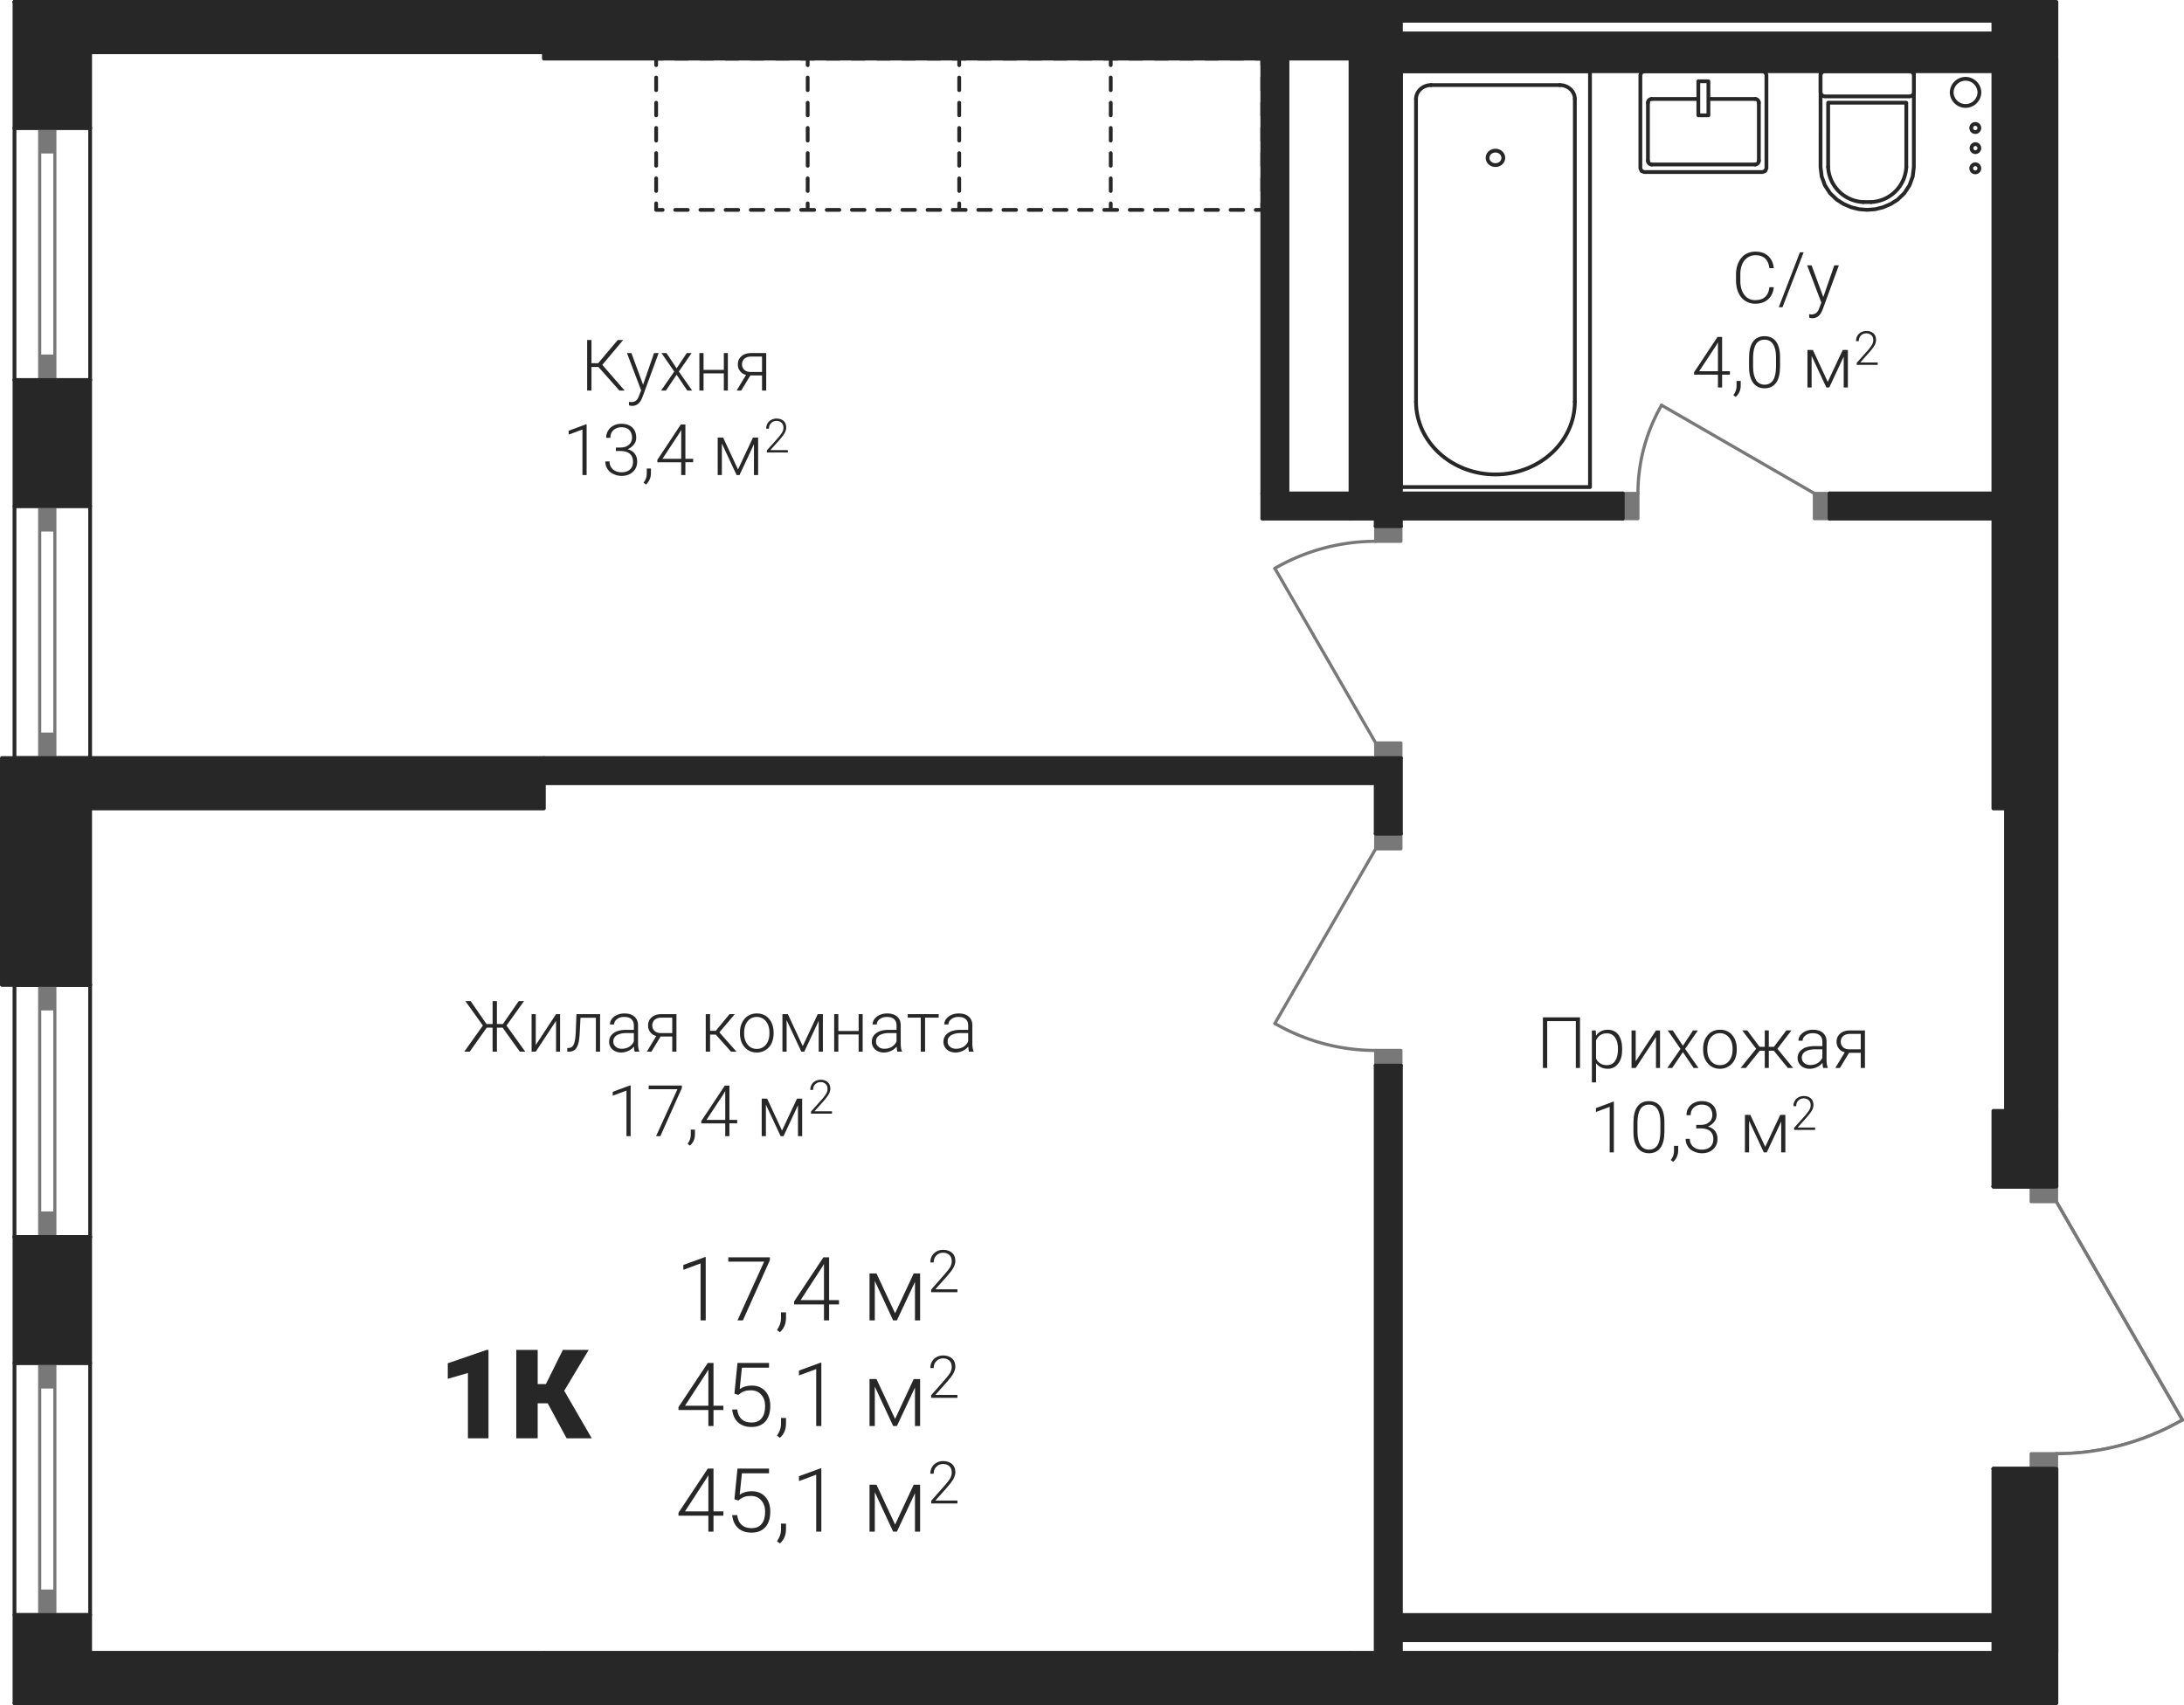 <?xml version='1.0' encoding='utf-8'?>
<ns0:svg xmlns:ns0="http://www.w3.org/2000/svg" xmlns:ns1="http://www.w3.org/1999/xlink" viewBox="0 0 245.585 191.765"><ns0:defs><ns0:clipPath id="a"><ns0:path d="M1575 1204h20v10h-20zm0 0" /></ns0:clipPath><ns0:clipPath id="b"><ns0:path d="M1388.621 1159.922h259.371v134.93l14.172 24.55-4.476 2.086-4.774 1.281-4.922.43v28.063h-259.37z" clip-rule="evenodd" /></ns0:clipPath><ns0:clipPath id="c"><ns0:path d="M1591 1169h4v3h-4zm0 0" /></ns0:clipPath><ns0:clipPath id="d"><ns0:path d="M1388.621 1159.922h259.371v134.93l14.172 24.55-4.476 2.086-4.774 1.281-4.922.43v28.063h-259.37z" clip-rule="evenodd" /></ns0:clipPath><ns0:clipPath id="e"><ns0:path d="M1575 1169h3v3h-3zm0 0" /></ns0:clipPath><ns0:clipPath id="f"><ns0:path d="M1388.621 1159.922h259.371v134.93l14.172 24.55-4.476 2.086-4.774 1.281-4.922.43v28.063h-259.37z" clip-rule="evenodd" /></ns0:clipPath><ns0:clipPath id="g"><ns0:path d="M1583 1176h4v3h-4zm0 0" /></ns0:clipPath><ns0:clipPath id="h"><ns0:path d="M1388.621 1159.922h259.371v134.93l14.172 24.55-4.476 2.086-4.774 1.281-4.922.43v28.063h-259.37z" clip-rule="evenodd" /></ns0:clipPath><ns0:clipPath id="i"><ns0:path d="M1601 1170h2v2h-2zm0 0" /></ns0:clipPath><ns0:clipPath id="j"><ns0:path d="M1388.621 1159.922h259.371v134.93l14.172 24.55-4.476 2.086-4.774 1.281-4.922.43v28.063h-259.37z" clip-rule="evenodd" /></ns0:clipPath><ns0:clipPath id="k"><ns0:path d="M1601 1177h2v2h-2zm0 0" /></ns0:clipPath><ns0:clipPath id="l"><ns0:path d="M1388.621 1159.922h259.371v134.93l14.172 24.55-4.476 2.086-4.774 1.281-4.922.43v28.063h-259.37z" clip-rule="evenodd" /></ns0:clipPath><ns0:clipPath id="m"><ns0:path d="M1613 1177h2v2h-2zm0 0" /></ns0:clipPath><ns0:clipPath id="n"><ns0:path d="M1388.621 1159.922h259.371v134.93l14.172 24.55-4.476 2.086-4.774 1.281-4.922.43v28.063h-259.37z" clip-rule="evenodd" /></ns0:clipPath><ns0:clipPath id="o"><ns0:path d="M1613 1170h2v2h-2zm0 0" /></ns0:clipPath><ns0:clipPath id="p"><ns0:path d="M1388.621 1159.922h259.371v134.93l14.172 24.55-4.476 2.086-4.774 1.281-4.922.43v28.063h-259.37z" clip-rule="evenodd" /></ns0:clipPath><ns0:clipPath id="q"><ns0:path d="M1622 1178h5v5h-5zm0 0" /></ns0:clipPath><ns0:clipPath id="r"><ns0:path d="M1388.621 1159.922h259.371v134.93l14.172 24.55-4.476 2.086-4.774 1.281-4.922.43v28.063h-259.37z" clip-rule="evenodd" /></ns0:clipPath><ns0:clipPath id="s"><ns0:path d="M1626 1178h6v5h-6zm0 0" /></ns0:clipPath><ns0:clipPath id="t"><ns0:path d="M1388.621 1159.922h259.371v134.93l14.172 24.55-4.476 2.086-4.774 1.281-4.922.43v28.063h-259.37z" clip-rule="evenodd" /></ns0:clipPath><ns0:clipPath id="u"><ns0:path d="M1559 1220h13v4h-13zm0 0" /></ns0:clipPath><ns0:clipPath id="v"><ns0:path d="M1388.621 1159.922h259.371v134.93l14.172 24.55-4.476 2.086-4.774 1.281-4.922.43v28.063h-259.37z" clip-rule="evenodd" /></ns0:clipPath><ns0:clipPath id="w"><ns0:path d="M1559 1274h13v5h-13zm0 0" /></ns0:clipPath><ns0:clipPath id="x"><ns0:path d="M1388.621 1159.922h259.371v134.93l14.172 24.55-4.476 2.086-4.774 1.281-4.922.43v28.063h-259.37z" clip-rule="evenodd" /></ns0:clipPath><ns0:clipPath id="y"><ns0:path d="M1600 1205h4v11h-4zm0 0" /></ns0:clipPath><ns0:clipPath id="z"><ns0:path d="M1388.621 1159.922h259.371v134.93l14.172 24.55-4.476 2.086-4.774 1.281-4.922.43v28.063h-259.37z" clip-rule="evenodd" /></ns0:clipPath><ns0:clipPath id="A"><ns0:path d="M1636 1168h4v4h-4zm0 0" /></ns0:clipPath><ns0:clipPath id="B"><ns0:path d="M1388.621 1159.922h259.371v134.93l14.172 24.55-4.476 2.086-4.774 1.281-4.922.43v28.063h-259.37z" clip-rule="evenodd" /></ns0:clipPath><ns0:clipPath id="C"><ns0:path d="M1638 1173h2v2h-2zm0 0" /></ns0:clipPath><ns0:clipPath id="D"><ns0:path d="M1388.621 1159.922h259.371v134.93l14.172 24.55-4.476 2.086-4.774 1.281-4.922.43v28.063h-259.37z" clip-rule="evenodd" /></ns0:clipPath><ns0:clipPath id="E"><ns0:path d="M1638 1175h2v3h-2zm0 0" /></ns0:clipPath><ns0:clipPath id="F"><ns0:path d="M1388.621 1159.922h259.371v134.93l14.172 24.55-4.476 2.086-4.774 1.281-4.922.43v28.063h-259.37z" clip-rule="evenodd" /></ns0:clipPath><ns0:clipPath id="G"><ns0:path d="M1638 1177h2v3h-2zm0 0" /></ns0:clipPath><ns0:clipPath id="H"><ns0:path d="M1388.621 1159.922h259.371v134.93l14.172 24.55-4.476 2.086-4.774 1.281-4.922.43v28.063h-259.37z" clip-rule="evenodd" /></ns0:clipPath><ns0:clipPath id="I"><ns0:path d="M1493 1301h4v8h-4zm0 0" /></ns0:clipPath><ns0:clipPath id="J"><ns0:path d="M1388.621 1159.922h259.371v134.93l14.172 24.55-4.476 2.086-4.774 1.281-4.922.43v28.063h-259.37z" clip-rule="evenodd" /></ns0:clipPath><ns0:clipPath id="L"><ns0:path d="M1498 1301h6v8h-6zm0 0" /></ns0:clipPath><ns0:clipPath id="M"><ns0:path d="M1388.621 1159.922h259.371v134.93l14.172 24.55-4.476 2.086-4.774 1.281-4.922.43v28.063h-259.37z" clip-rule="evenodd" /></ns0:clipPath><ns0:clipPath id="O"><ns0:path d="M1504 1307h2v3h-2zm0 0" /></ns0:clipPath><ns0:clipPath id="P"><ns0:path d="M1388.621 1159.922h259.371v134.93l14.172 24.55-4.476 2.086-4.774 1.281-4.922.43v28.063h-259.37z" clip-rule="evenodd" /></ns0:clipPath><ns0:clipPath id="R"><ns0:path d="M1506 1301h6v8h-6zm0 0" /></ns0:clipPath><ns0:clipPath id="S"><ns0:path d="M1388.621 1159.922h259.371v134.93l14.172 24.55-4.476 2.086-4.774 1.281-4.922.43v28.063h-259.37z" clip-rule="evenodd" /></ns0:clipPath><ns0:clipPath id="U"><ns0:path d="M1511 1308h1v1h-1zm0 0" /></ns0:clipPath><ns0:clipPath id="V"><ns0:path d="M1388.621 1159.922h259.371v134.93l14.172 24.55-4.476 2.086-4.774 1.281-4.922.43v28.063h-259.37z" clip-rule="evenodd" /></ns0:clipPath><ns0:clipPath id="X"><ns0:path d="M1514 1302h7v7h-7zm0 0" /></ns0:clipPath><ns0:clipPath id="Y"><ns0:path d="M1388.621 1159.922h259.371v134.93l14.172 24.55-4.476 2.086-4.774 1.281-4.922.43v28.063h-259.37z" clip-rule="evenodd" /></ns0:clipPath><ns0:clipPath id="aa"><ns0:path d="M1521 1300h4v6h-4zm0 0" /></ns0:clipPath><ns0:clipPath id="ab"><ns0:path d="M1388.621 1159.922h259.371v134.93l14.172 24.55-4.476 2.086-4.774 1.281-4.922.43v28.063h-259.37z" clip-rule="evenodd" /></ns0:clipPath><ns0:clipPath id="ad"><ns0:path d="M1493 1312h6v9h-6zm0 0" /></ns0:clipPath><ns0:clipPath id="ae"><ns0:path d="M1388.621 1159.922h259.371v134.93l14.172 24.55-4.476 2.086-4.774 1.281-4.922.43v28.063h-259.37z" clip-rule="evenodd" /></ns0:clipPath><ns0:clipPath id="af"><ns0:path d="M1499 1312h5v9h-5zm0 0" /></ns0:clipPath><ns0:clipPath id="ag"><ns0:path d="M1388.621 1159.922h259.371v134.93l14.172 24.55-4.476 2.086-4.774 1.281-4.922.43v28.063h-259.37z" clip-rule="evenodd" /></ns0:clipPath><ns0:clipPath id="ai"><ns0:path d="M1504 1319h2v3h-2zm0 0" /></ns0:clipPath><ns0:clipPath id="aj"><ns0:path d="M1388.621 1159.922h259.371v134.93l14.172 24.55-4.476 2.086-4.774 1.281-4.922.43v28.063h-259.37z" clip-rule="evenodd" /></ns0:clipPath><ns0:clipPath id="ak"><ns0:path d="M1506 1312h4v9h-4zm0 0" /></ns0:clipPath><ns0:clipPath id="al"><ns0:path d="M1388.621 1159.922h259.371v134.93l14.172 24.55-4.476 2.086-4.774 1.281-4.922.43v28.063h-259.37z" clip-rule="evenodd" /></ns0:clipPath><ns0:clipPath id="am"><ns0:path d="M1511 1320h1v1h-1zm0 0" /></ns0:clipPath><ns0:clipPath id="an"><ns0:path d="M1388.621 1159.922h259.371v134.93l14.172 24.55-4.476 2.086-4.774 1.281-4.922.43v28.063h-259.37z" clip-rule="evenodd" /></ns0:clipPath><ns0:clipPath id="ao"><ns0:path d="M1514 1314h7v7h-7zm0 0" /></ns0:clipPath><ns0:clipPath id="ap"><ns0:path d="M1388.621 1159.922h259.371v134.93l14.172 24.55-4.476 2.086-4.774 1.281-4.922.43v28.063h-259.37z" clip-rule="evenodd" /></ns0:clipPath><ns0:clipPath id="aq"><ns0:path d="M1521 1312h4v5h-4zm0 0" /></ns0:clipPath><ns0:clipPath id="ar"><ns0:path d="M1388.621 1159.922h259.371v134.93l14.172 24.55-4.476 2.086-4.774 1.281-4.922.43v28.063h-259.37z" clip-rule="evenodd" /></ns0:clipPath><ns0:clipPath id="as"><ns0:path d="M1493 1324h6v8h-6zm0 0" /></ns0:clipPath><ns0:clipPath id="at"><ns0:path d="M1388.621 1159.922h259.371v134.93l14.172 24.55-4.476 2.086-4.774 1.281-4.922.43v28.063h-259.37z" clip-rule="evenodd" /></ns0:clipPath><ns0:clipPath id="au"><ns0:path d="M1499 1324h5v9h-5zm0 0" /></ns0:clipPath><ns0:clipPath id="av"><ns0:path d="M1388.621 1159.922h259.371v134.93l14.172 24.55-4.476 2.086-4.774 1.281-4.922.43v28.063h-259.37z" clip-rule="evenodd" /></ns0:clipPath><ns0:clipPath id="aw"><ns0:path d="M1504 1331h2v3h-2zm0 0" /></ns0:clipPath><ns0:clipPath id="ax"><ns0:path d="M1388.621 1159.922h259.371v134.93l14.172 24.55-4.476 2.086-4.774 1.281-4.922.43v28.063h-259.37z" clip-rule="evenodd" /></ns0:clipPath><ns0:clipPath id="ay"><ns0:path d="M1506 1324h4v8h-4zm0 0" /></ns0:clipPath><ns0:clipPath id="az"><ns0:path d="M1388.621 1159.922h259.371v134.93l14.172 24.55-4.476 2.086-4.774 1.281-4.922.43v28.063h-259.37z" clip-rule="evenodd" /></ns0:clipPath><ns0:clipPath id="aA"><ns0:path d="M1511 1331h1v1h-1zm0 0" /></ns0:clipPath><ns0:clipPath id="aB"><ns0:path d="M1388.621 1159.922h259.371v134.93l14.172 24.55-4.476 2.086-4.774 1.281-4.922.43v28.063h-259.37z" clip-rule="evenodd" /></ns0:clipPath><ns0:clipPath id="aC"><ns0:path d="M1514 1326h7v6h-7zm0 0" /></ns0:clipPath><ns0:clipPath id="aD"><ns0:path d="M1388.621 1159.922h259.371v134.93l14.172 24.55-4.476 2.086-4.774 1.281-4.922.43v28.063h-259.37z" clip-rule="evenodd" /></ns0:clipPath><ns0:clipPath id="aE"><ns0:path d="M1521 1324h4v5h-4zm0 0" /></ns0:clipPath><ns0:clipPath id="aF"><ns0:path d="M1388.621 1159.922h259.371v134.93l14.172 24.55-4.476 2.086-4.774 1.281-4.922.43v28.063h-259.37z" clip-rule="evenodd" /></ns0:clipPath><ns0:clipPath id="aG"><ns0:path d="M1467 1311h5v11h-5zm0 0" /></ns0:clipPath><ns0:clipPath id="aH"><ns0:path d="M1388.621 1159.922h259.371v134.93l14.172 24.55-4.476 2.086-4.774 1.281-4.922.43v28.063h-259.37z" clip-rule="evenodd" /></ns0:clipPath><ns0:clipPath id="aJ"><ns0:path d="M1474 1311h10v11h-10zm0 0" /></ns0:clipPath><ns0:clipPath id="aK"><ns0:path d="M1388.621 1159.922h259.371v134.93l14.172 24.55-4.476 2.086-4.774 1.281-4.922.43v28.063h-259.37z" clip-rule="evenodd" /></ns0:clipPath><ns0:clipPath id="aM"><ns0:path d="M1482 1197h21v9h-21zm0 0" /></ns0:clipPath><ns0:clipPath id="aN"><ns0:path d="M1388.621 1159.922h259.371v134.93l14.172 24.55-4.476 2.086-4.774 1.281-4.922.43v28.063h-259.37z" clip-rule="evenodd" /></ns0:clipPath><ns0:clipPath id="aT"><ns0:path d="M1480 1207h15v8h-15zm0 0" /></ns0:clipPath><ns0:clipPath id="aU"><ns0:path d="M1388.621 1159.922h259.371v134.93l14.172 24.55-4.476 2.086-4.774 1.281-4.922.43v28.063h-259.37z" clip-rule="evenodd" /></ns0:clipPath><ns0:clipPath id="aZ"><ns0:path d="M1494 1213h1v1h-1zm0 0" /></ns0:clipPath><ns0:clipPath id="ba"><ns0:path d="M1388.621 1159.922h259.371v134.93l14.172 24.55-4.476 2.086-4.774 1.281-4.922.43v28.063h-259.37z" clip-rule="evenodd" /></ns0:clipPath><ns0:clipPath id="bc"><ns0:path d="M1497 1208h6v6h-6zm0 0" /></ns0:clipPath><ns0:clipPath id="bd"><ns0:path d="M1388.621 1159.922h259.371v134.93l14.172 24.55-4.476 2.086-4.774 1.281-4.922.43v28.063h-259.37z" clip-rule="evenodd" /></ns0:clipPath><ns0:clipPath id="bf"><ns0:path d="M1502 1206h4v5h-4zm0 0" /></ns0:clipPath><ns0:clipPath id="bg"><ns0:path d="M1388.621 1159.922h259.371v134.93l14.172 24.55-4.476 2.086-4.774 1.281-4.922.43v28.063h-259.37z" clip-rule="evenodd" /></ns0:clipPath><ns0:clipPath id="bi"><ns0:path d="M1611 1188h13v8h-13zm0 0" /></ns0:clipPath><ns0:clipPath id="bj"><ns0:path d="M1388.621 1159.922h259.371v134.93l14.172 24.55-4.476 2.086-4.774 1.281-4.922.43v28.063h-259.37z" clip-rule="evenodd" /></ns0:clipPath><ns0:clipPath id="bm"><ns0:path d="M1607 1197h10v8h-10zm0 0" /></ns0:clipPath><ns0:clipPath id="bn"><ns0:path d="M1388.621 1159.922h259.371v134.93l14.172 24.55-4.476 2.086-4.774 1.281-4.922.43v28.063h-259.37z" clip-rule="evenodd" /></ns0:clipPath><ns0:clipPath id="bp"><ns0:path d="M1617 1203h1v1h-1zm0 0" /></ns0:clipPath><ns0:clipPath id="bq"><ns0:path d="M1388.621 1159.922h259.371v134.93l14.172 24.55-4.476 2.086-4.774 1.281-4.922.43v28.063h-259.37z" clip-rule="evenodd" /></ns0:clipPath><ns0:clipPath id="br"><ns0:path d="M1620 1199h5v5h-5zm0 0" /></ns0:clipPath><ns0:clipPath id="bs"><ns0:path d="M1388.621 1159.922h259.371v134.93l14.172 24.55-4.476 2.086-4.774 1.281-4.922.43v28.063h-259.37z" clip-rule="evenodd" /></ns0:clipPath><ns0:clipPath id="bt"><ns0:path d="M1625 1196h3v5h-3zm0 0" /></ns0:clipPath><ns0:clipPath id="bu"><ns0:path d="M1388.621 1159.922h259.371v134.93l14.172 24.55-4.476 2.086-4.774 1.281-4.922.43v28.063h-259.37z" clip-rule="evenodd" /></ns0:clipPath><ns0:clipPath id="bv"><ns0:path d="M1468 1272h26v7h-26zm0 0" /></ns0:clipPath><ns0:clipPath id="bw"><ns0:path d="M1388.621 1159.922h259.371v134.93l14.172 24.55-4.476 2.086-4.774 1.281-4.922.43v28.063h-259.37z" clip-rule="evenodd" /></ns0:clipPath><ns0:clipPath id="bB"><ns0:path d="M1496 1273h31v6h-31zm0 0" /></ns0:clipPath><ns0:clipPath id="bC"><ns0:path d="M1388.621 1159.922h259.371v134.93l14.172 24.55-4.476 2.086-4.774 1.281-4.922.43v28.063h-259.37z" clip-rule="evenodd" /></ns0:clipPath><ns0:clipPath id="bG"><ns0:path d="M1485 1281h15v8h-15zm0 0" /></ns0:clipPath><ns0:clipPath id="bH"><ns0:path d="M1388.621 1159.922h259.371v134.93l14.172 24.55-4.476 2.086-4.774 1.281-4.922.43v28.063h-259.37z" clip-rule="evenodd" /></ns0:clipPath><ns0:clipPath id="bJ"><ns0:path d="M1499 1287h1v1h-1zm0 0" /></ns0:clipPath><ns0:clipPath id="bK"><ns0:path d="M1388.621 1159.922h259.371v134.93l14.172 24.55-4.476 2.086-4.774 1.281-4.922.43v28.063h-259.37z" clip-rule="evenodd" /></ns0:clipPath><ns0:clipPath id="bL"><ns0:path d="M1502 1283h5v5h-5zm0 0" /></ns0:clipPath><ns0:clipPath id="bM"><ns0:path d="M1388.621 1159.922h259.371v134.93l14.172 24.55-4.476 2.086-4.774 1.281-4.922.43v28.063h-259.37z" clip-rule="evenodd" /></ns0:clipPath><ns0:clipPath id="bN"><ns0:path d="M1507 1281h4v4h-4zm0 0" /></ns0:clipPath><ns0:clipPath id="bO"><ns0:path d="M1388.621 1159.922h259.371v134.93l14.172 24.55-4.476 2.086-4.774 1.281-4.922.43v28.063h-259.37z" clip-rule="evenodd" /></ns0:clipPath><ns0:clipPath id="bP"><ns0:path d="M1590 1274h37v8h-37zm0 0" /></ns0:clipPath><ns0:clipPath id="bQ"><ns0:path d="M1388.621 1159.922h259.371v134.93l14.172 24.55-4.476 2.086-4.774 1.281-4.922.43v28.063h-259.37z" clip-rule="evenodd" /></ns0:clipPath><ns0:clipPath id="bU"><ns0:path d="M1596 1283h14v8h-14zm0 0" /></ns0:clipPath><ns0:clipPath id="bV"><ns0:path d="M1388.621 1159.922h259.371v134.93l14.172 24.55-4.476 2.086-4.774 1.281-4.922.43v28.063h-259.37z" clip-rule="evenodd" /></ns0:clipPath><ns0:clipPath id="bW"><ns0:path d="M1610 1289h1v1h-1zm0 0" /></ns0:clipPath><ns0:clipPath id="bX"><ns0:path d="M1388.621 1159.922h259.371v134.93l14.172 24.55-4.476 2.086-4.774 1.281-4.922.43v28.063h-259.37z" clip-rule="evenodd" /></ns0:clipPath><ns0:clipPath id="bY"><ns0:path d="M1612 1285h6v5h-6zm0 0" /></ns0:clipPath><ns0:clipPath id="bZ"><ns0:path d="M1388.621 1159.922h259.371v134.93l14.172 24.55-4.476 2.086-4.774 1.281-4.922.43v28.063h-259.37z" clip-rule="evenodd" /></ns0:clipPath><ns0:clipPath id="ca"><ns0:path d="M1618 1282h3v5h-3zm0 0" /></ns0:clipPath><ns0:clipPath id="cb"><ns0:path d="M1388.621 1159.922h259.371v134.93l14.172 24.55-4.476 2.086-4.774 1.281-4.922.43v28.063h-259.37z" clip-rule="evenodd" /></ns0:clipPath><ns0:clipPath id="cc"><ns0:path d="M1647 1319h16v5h-16zm0 0" /></ns0:clipPath><ns0:clipPath id="cd"><ns0:path d="M1388.621 1159.922h259.371v134.93l14.172 24.55-4.476 2.086-4.774 1.281-4.922.43v28.063h-259.37z" clip-rule="evenodd" /></ns0:clipPath><ns0:path id="K" d="M3.375 0h-.578v-6.406l-1.938.718v-.546l2.438-.891h.078Zm0 0" /><ns0:path id="N" d="M5.047-6.766 2.016 0h-.61l3-6.61H.375v-.484h4.672zm0 0" /><ns0:path id="Q" d="m.625 1.328-.328-.25C.578.688.734.266.75-.156v-.75h.563v.61c0 .671-.22 1.218-.688 1.624m0 0" /><ns0:path id="T" d="M4.25-2.281h1.11v.484H4.25V0h-.578v-1.797H.312v-.328L3.61-7.094h.641Zm-3.203 0h2.625v-4.063l-.266.438zm0 0" /><ns0:path id="Z" d="M3.688-.797 5.78-5.28h.72V0h-.578v-4.328L3.89 0h-.422L1.406-4.437V0H.813v-5.281h.78zm0 0" /><ns0:path id="ah" d="m1.063-3.64.343-3.454h3.547v.532H1.906l-.25 2.406c.39-.266.828-.39 1.344-.39.64 0 1.156.202 1.531.624.375.406.563.969.563 1.656 0 .75-.172 1.329-.547 1.75S3.657.11 2.984.11C2.36.11 1.86-.062 1.47-.406 1.094-.766.875-1.234.812-1.86h.563c.063.484.219.843.5 1.093.266.25.64.375 1.11.375.5 0 .89-.156 1.14-.484.266-.312.39-.781.39-1.375 0-.516-.14-.937-.437-1.266-.281-.328-.672-.5-1.172-.5-.281 0-.531.032-.734.11-.203.062-.422.203-.656.406Zm0 0" /><ns0:path id="ac" d="M3.39 0H.439v-.297l1.609-1.828q.398-.468.562-.75c.094-.219.141-.406.141-.594 0-.297-.078-.531-.25-.703s-.422-.266-.719-.266c-.328 0-.578.11-.765.313-.203.203-.297.453-.297.781H.344c0-.265.047-.5.172-.719q.188-.327.515-.515.329-.188.75-.188c.422 0 .766.125 1.016.344.234.219.36.531.36.922 0 .219-.079.453-.204.719-.14.265-.39.594-.734.984L.906-.328h2.485zm0 0" /><ns0:path id="aI" d="M5.719 0H3.406v-7.344l-2.265.657v-1.75l4.359-1.5h.219zm0 0" /><ns0:path id="aL" d="M4.266-3.937H3.14V0H.734v-9.937h2.407v3.843h.922l1.906-3.843h2.906l-2.75 4.593L9.219 0H6.39Zm0 0" /><ns0:path id="aO" d="M2-2.656h-.781V0H.734v-5.687h.485v2.609h.75l2.203-2.61h.61L2.437-2.89 4.953 0H4.36zm0 0" /><ns0:path id="aP" d="M1.938-.656 3.172-4.22h.515L1.876.72l-.094.219c-.234.515-.593.78-1.062.78a1 1 0 0 1-.36-.062l-.015-.39.25.03c.219 0 .422-.062.547-.171.14-.11.265-.312.359-.594L1.72-.03.125-4.22h.5zm0 0" /><ns0:path id="aQ" d="m1.938-2.5 1.14-1.719h.547L2.188-2.14 3.688 0H3.14L1.938-1.781.734 0H.188l1.484-2.14L.234-4.22h.563zm0 0" /><ns0:path id="aR" d="M3.844 0H3.39v-1.937H1.109V0H.641v-4.219h.468v1.89h2.282v-1.89h.453Zm0 0" /><ns0:path id="aS" d="M3.688-4.219V0h-.47v-1.703H1.907L.875 0H.359l1.063-1.766a1.1 1.1 0 0 1-.672-.421 1.2 1.2 0 0 1-.25-.766c0-.39.14-.688.422-.922.265-.234.64-.344 1.11-.344ZM.967-2.953c0 .25.095.453.25.61.157.155.376.234.657.25h1.344v-1.735H2.03c-.328 0-.594.078-.781.234a.85.85 0 0 0-.281.64m0 0" /><ns0:path id="aV" d="M2.703 0h-.469v-5.125l-1.546.578v-.437l1.937-.72h.078zm0 0" /><ns0:path id="aW" d="M1.563-3.094h.5c.25 0 .5-.047.703-.14.187-.11.343-.235.453-.391.094-.172.156-.36.156-.578 0-.36-.11-.64-.312-.86-.204-.203-.5-.312-.891-.312-.36 0-.656.125-.89.328-.235.219-.344.5-.344.86h-.47c0-.297.063-.579.22-.813.14-.25.359-.437.609-.562a1.85 1.85 0 0 1 .875-.204c.531 0 .937.141 1.234.422s.438.672.438 1.157c0 .28-.078.53-.266.75a1.6 1.6 0 0 1-.703.53c.344.095.625.266.797.5.187.25.281.532.281.876 0 .484-.156.875-.484 1.172-.313.297-.735.453-1.266.453-.344 0-.656-.078-.937-.219a1.45 1.45 0 0 1-.657-.562 1.5 1.5 0 0 1-.234-.844h.469q0 .54.375.89c.265.22.578.329.984.329.39 0 .719-.11.938-.313.234-.203.343-.5.343-.89 0-.391-.125-.673-.375-.891-.234-.188-.593-.297-1.062-.297h-.485Zm0 0" /><ns0:path id="aX" d="M.5 1.063.234.859C.47.547.594.22.594-.125v-.61h.469v.5c0 .532-.188.97-.563 1.297m0 0" /><ns0:path id="aY" d="M3.406-1.828h.875v.39h-.875V0h-.469v-1.437H.25v-.266l2.64-3.984h.516Zm-2.578 0h2.11v-3.25l-.204.36Zm0 0" /><ns0:path id="be" d="m2.938-.625 1.687-3.594h.578V0h-.469v-3.469L3.11 0h-.328L1.125-3.547V0H.656v-4.219h.61zm0 0" /><ns0:path id="bk" d="M4.75-1.766c-.062.594-.281 1.047-.656 1.375-.36.313-.844.485-1.453.485-.422 0-.782-.125-1.11-.328S.953-.75.781-1.125C.594-1.515.516-1.953.5-2.453v-.735q0-.772.281-1.359a2.14 2.14 0 0 1 .75-.906 2.2 2.2 0 0 1 1.157-.313c.609 0 1.093.172 1.437.5.36.329.563.782.625 1.36h-.5c-.11-.969-.64-1.453-1.562-1.453-.516 0-.922.203-1.235.578-.312.39-.469.922-.469 1.61v.687c0 .656.157 1.187.454 1.578.296.39.703.594 1.203.594.515 0 .89-.125 1.14-.375q.399-.352.469-1.079Zm0 0" /><ns0:path id="bl" d="M.531.484H.11l2.375-6.171h.422Zm0 0" /><ns0:path id="bo" d="M3.953-2.375c0 .813-.14 1.422-.437 1.844-.297.406-.72.625-1.297.625-.563 0-1-.219-1.297-.625s-.453-1-.453-1.766v-1.031c0-.797.14-1.406.437-1.813.297-.421.735-.625 1.297-.625.578 0 1 .204 1.297.594.297.406.453.984.453 1.766zM3.5-3.391c0-.656-.11-1.14-.328-1.468-.219-.344-.531-.516-.969-.516-.406 0-.734.172-.953.5-.203.328-.312.797-.328 1.438v1.124c0 .657.125 1.141.328 1.485.234.344.547.516.969.516.406 0 .734-.172.953-.5.219-.344.312-.829.328-1.485zm0 0" /><ns0:path id="bx" d="M4.406-2.703h-.64V0H3.28v-2.703h-.656L.703 0h-.61l2.095-2.937-1.97-2.75h.595l1.78 2.578h.688v-2.578h.485v2.578h.672l1.78-2.578h.595l-1.97 2.75L6.954 0h-.61Zm0 0" /><ns0:path id="by" d="M3.39-4.219h.454V0H3.39v-3.469L1.109 0H.641v-4.219h.468V-.75Zm0 0" /><ns0:path id="bz" d="M3.86-4.219V0h-.47v-3.812H1.657l-.078 1.578c-.031.593-.078 1.03-.172 1.343s-.218.532-.375.672C.86-.079.625 0 .344 0H.172v-.406l.14-.016a.585.585 0 0 0 .579-.39q.188-.375.234-1.36l.078-2.047Zm0 0" /><ns0:path id="bA" d="M3.266 0c-.047-.125-.063-.328-.079-.578a1.7 1.7 0 0 1-.624.484 1.9 1.9 0 0 1-.813.188c-.406 0-.734-.125-.984-.344a1.13 1.13 0 0 1-.375-.86q0-.632.515-.984c.328-.25.813-.36 1.422-.36h.844v-.483c0-.297-.078-.532-.266-.704-.187-.187-.469-.265-.812-.265-.328 0-.61.078-.813.25-.218.156-.328.36-.328.594H.484c0-.344.157-.626.47-.876.312-.234.702-.359 1.155-.359.47 0 .844.11 1.11.344.281.234.422.562.422 1v2c0 .406.046.703.14.906V0ZM1.813-.328c.312 0 .593-.078.828-.219.25-.156.422-.36.53-.61v-.937h-.827c-.469 0-.828.094-1.094.25-.266.172-.39.407-.39.688 0 .234.078.437.265.593.172.157.39.235.688.235m0 0" /><ns0:path id="bD" d="M1.75-1.922h-.64V0H.624v-4.219h.484v1.875h.641l1.547-1.875h.594L2.156-2.172 4.078 0h-.61Zm0 0" /><ns0:path id="bE" d="M.344-2.172c0-.406.078-.765.234-1.094.172-.328.39-.578.672-.765.281-.172.61-.266.984-.266.563 0 1.016.188 1.36.578.344.406.531.922.531 1.578v.094c0 .422-.078.781-.234 1.11a1.76 1.76 0 0 1-.672.75q-.422.28-.985.28C1.688.094 1.22-.108.875-.5.515-.906.344-1.422.344-2.078Zm.469.125c0 .516.125.922.39 1.25.266.328.61.485 1.031.485.422 0 .766-.157 1.032-.485.265-.328.39-.75.39-1.281v-.094a2.3 2.3 0 0 0-.172-.89 1.57 1.57 0 0 0-.515-.626 1.27 1.27 0 0 0-.735-.218c-.421 0-.765.156-1.03.484-.266.328-.391.766-.391 1.297Zm0 0" /><ns0:path id="bF" d="M3.64-3.828H2.11V0h-.485v-3.828H.156v-.39h3.485zm0 0" /><ns0:path id="bI" d="M4.031-5.422 1.61 0h-.484l2.406-5.281H.297v-.407H4.03Zm0 0" /><ns0:path id="bR" d="M4.906 0h-.468v-5.266h-3.22V0H.735v-5.687h4.172Zm0 0" /><ns0:path id="bS" d="M4-2.062C4-1.406 3.86-.875 3.563-.5c-.297.39-.672.594-1.172.594-.578 0-1.016-.219-1.328-.625v2.156h-.47v-5.844h.438l.032.594c.296-.453.75-.672 1.328-.672.5 0 .89.188 1.187.563.281.39.422.922.422 1.609Zm-.469-.079c0-.546-.11-.968-.328-1.28s-.531-.47-.922-.47c-.297 0-.531.063-.75.204-.187.14-.36.328-.468.593v2.031c.109.25.28.438.484.563s.453.188.734.188c.406 0 .703-.157.922-.47q.328-.468.328-1.359m0 0" /><ns0:path id="bT" d="M3.828-1.937h-.562V0h-.453v-1.937H2.25L.688 0H.094l1.75-2.156L.28-4.22h.563l1.39 1.844h.579V-4.22h.453v1.844h.578l1.39-1.844h.579L4.234-2.156 6 0h-.594Zm0 0" /><ns0:path id="bh" d="M2.703 0H.343v-.234l1.298-1.453c.203-.25.359-.454.437-.61a.96.96 0 0 0 .125-.469c0-.25-.062-.421-.203-.562a.8.8 0 0 0-.578-.219.84.84 0 0 0-.61.25c-.156.156-.234.36-.234.625H.266c0-.219.046-.406.14-.578s.235-.312.407-.406a1.3 1.3 0 0 1 .609-.156c.344 0 .61.093.812.28.188.173.282.423.282.735 0 .172-.047.375-.157.578-.109.203-.312.469-.578.781L.734-.266h1.97zm0 0" /></ns0:defs><ns0:path fill="#fff" fill-rule="evenodd" d="M.213 110.771V85.26H1.63V.213h229.605v134.93l14.172 24.55-4.477 2.086-4.773 1.281-4.922.43v28.062H1.631v-80.78z" /><ns0:path fill="none" stroke="#272727" stroke-linecap="round" stroke-linejoin="round" stroke-miterlimit="10" stroke-width=".425" d="M160.931 9.568h14.457m1.7 1.562v34.047m-17.86-34.047v34.047m19.562 9.602V8.009m-21.261 46.77V8.009m0 46.77h21.262M157.529 8.01h21.262" /><ns0:g clip-path="url(#a)" transform="translate(-1416.756 -1159.71)"><ns0:g clip-path="url(#b)"><ns0:path fill="none" stroke="#272727" stroke-linecap="round" stroke-linejoin="round" stroke-miterlimit="10" stroke-width=".425" d="M1593.844 1204.887c0 4.52-3.996 8.183-8.93 8.183-4.93 0-8.93-3.664-8.93-8.183" /></ns0:g></ns0:g><ns0:g clip-path="url(#c)" transform="translate(-1416.756 -1159.71)"><ns0:g clip-path="url(#d)"><ns0:path fill="none" stroke="#272727" stroke-linecap="round" stroke-linejoin="round" stroke-miterlimit="10" stroke-width=".425" d="M1592.145 1169.277c.937 0 1.699.7 1.699 1.563" /></ns0:g></ns0:g><ns0:g clip-path="url(#e)" transform="translate(-1416.756 -1159.71)"><ns0:g clip-path="url(#f)"><ns0:path fill="none" stroke="#272727" stroke-linecap="round" stroke-linejoin="round" stroke-miterlimit="10" stroke-width=".425" d="M1575.984 1170.84c0-.863.766-1.563 1.704-1.563" /></ns0:g></ns0:g><ns0:g clip-path="url(#g)" transform="translate(-1416.756 -1159.71)"><ns0:g clip-path="url(#h)"><ns0:path fill="none" stroke="#272727" stroke-linecap="round" stroke-linejoin="round" stroke-miterlimit="10" stroke-width=".425" d="M1585.8 1177.46c0-.448-.394-.812-.886-.812-.488 0-.887.364-.887.813 0 .453.399.816.887.816.492 0 .887-.363.887-.816" /></ns0:g></ns0:g><ns0:path fill="#fff" fill-rule="evenodd" d="M198.205 8.01H184.88l-.301.125-.125.3v10.489l.125.3.3.125h13.325l.3-.125.126-.3V8.435l-.125-.297-.301-.125" /><ns0:path fill="none" stroke="#272727" stroke-linecap="round" stroke-linejoin="round" stroke-miterlimit="10" stroke-width=".425" d="M198.205 8.01H184.88m0 0-.3.124m0 0-.125.301m0 0v10.489m0 0 .125.3m0 0 .3.125m0 .001 13.325-.003m0-.002.3-.125m.001 0 .125-.3m-.001 0V8.43m0 .001-.124-.297m0 0-.301-.125m-.852 3.118-11.62.002m-.427.423v6.52m.426.426h11.621m.426-.426v-6.52" /><ns0:g clip-path="url(#i)" transform="translate(-1416.756 -1159.71)"><ns0:g clip-path="url(#j)"><ns0:path fill="none" stroke="#272727" stroke-linecap="round" stroke-linejoin="round" stroke-miterlimit="10" stroke-width=".425" d="M1602.063 1171.262a.42.42 0 0 1 .425-.422" /></ns0:g></ns0:g><ns0:g clip-path="url(#k)" transform="translate(-1416.756 -1159.71)"><ns0:g clip-path="url(#l)"><ns0:path fill="none" stroke="#272727" stroke-linecap="round" stroke-linejoin="round" stroke-miterlimit="10" stroke-width=".425" d="M1602.488 1178.207a.42.42 0 0 1-.425-.426" /></ns0:g></ns0:g><ns0:g clip-path="url(#m)" transform="translate(-1416.756 -1159.71)"><ns0:g clip-path="url(#n)"><ns0:path fill="none" stroke="#272727" stroke-linecap="round" stroke-linejoin="round" stroke-miterlimit="10" stroke-width=".425" d="M1614.535 1177.781a.427.427 0 0 1-.426.426" /></ns0:g></ns0:g><ns0:g clip-path="url(#o)" transform="translate(-1416.756 -1159.71)"><ns0:g clip-path="url(#p)"><ns0:path fill="none" stroke="#272727" stroke-linecap="round" stroke-linejoin="round" stroke-miterlimit="10" stroke-width=".425" d="M1614.11 1170.836c.234 0 .425.187.425.426" /></ns0:g></ns0:g><ns0:path fill="#fff" fill-rule="evenodd" d="M192.107 12.97V9.142h-1.133v3.828z" /><ns0:path fill="none" stroke="#272727" stroke-linecap="round" stroke-linejoin="round" stroke-miterlimit="10" stroke-width=".425" d="M192.107 12.97h-1.133m0 0V9.142m0 0h1.133m0 0v3.828" /><ns0:path fill="#fff" fill-rule="evenodd" d="m204.717 18.779.125 1.059.359 1.004.586.89.773.735.77.484.836.36.886.218.91.07.907-.07.883-.219.84-.36.773-.483.77-.735.582-.89.367-1 .12-1.06V8.01h-10.487z" /><ns0:path fill="none" stroke="#272727" stroke-linecap="round" stroke-linejoin="round" stroke-miterlimit="10" stroke-width=".425" d="m204.717 18.779.003-10.77m0 .001h10.489m0 0-.003 10.773m-.001 0-.121 1.058m0 0-.367 1m0 .001-.583.89m0 0-.769.734m0 0-.773.485m0-.001-.84.36m0 0-.883.22m0-.001-.906.07m0 .001-.91-.071m-.001 0-.886-.219m0 0-.836-.36m0 0-.77-.484m0 0-.773-.734m0 0-.582-.89m0 0-.364-1.004m.001 0-.126-1.059m.852-.004.003-7.226m.001 0h4.39m.001 0 4.394.002m0 .001v7.227m-3.953 3.945h-.883" /><ns0:g clip-path="url(#q)" transform="translate(-1416.756 -1159.71)"><ns0:g clip-path="url(#r)"><ns0:path fill="none" stroke="#272727" stroke-linecap="round" stroke-linejoin="round" stroke-miterlimit="10" stroke-width=".425" d="M1626.277 1182.434a4.14 4.14 0 0 1-3.953-3.95" /></ns0:g></ns0:g><ns0:g clip-path="url(#s)" transform="translate(-1416.756 -1159.71)"><ns0:g clip-path="url(#t)"><ns0:path fill="none" stroke="#272727" stroke-linecap="round" stroke-linejoin="round" stroke-miterlimit="10" stroke-width=".425" d="M1631.113 1178.488a4.14 4.14 0 0 1-3.953 3.946" /></ns0:g></ns0:g><ns0:path fill="#fff" fill-rule="evenodd" d="M205.232 10.842h9.465l.195-.035.168-.094.11-.145.039-.168V8.45l-.035-.171-.114-.14-.168-.099-.195-.035h-9.465l-.195.031-.168.098-.11.14-.038.173v1.949l.039.168.109.145.168.098.195.03" /><ns0:path fill="none" stroke="#272727" stroke-linecap="round" stroke-linejoin="round" stroke-miterlimit="10" stroke-width=".425" d="m205.232 10.842-.195-.032m0 0-.168-.097m0 0-.11-.145m.001 0-.04-.168m0 0V8.45m0 0 .04-.17m0-.001.109-.14m0-.001.168-.097m0-.001.195-.03m0 0h9.465m0 0 .195.035m0 0 .168.097m0 0 .114.14m0 .001.035.172m0 0v1.949m0 0-.04.168m.001 0-.11.145m0 0-.168.093m0 0-.195.035m0 0-9.465-.002M224.15 185.88h-66.62m-5.669 0H61.158m93.535-100.628H61.158m0 2.836h93.535m0-2.828h2.836m-2.836-26.083h2.836m-2.836 34.586h2.836m-2.836 26.079h2.836m0 66.038v-1.413m0-2.837v-61.788m0-26.079V85.26m0-26.083v-.847m-2.836 0v.847m0 28.911v5.675m0 26.079v66.039" /><ns0:g clip-path="url(#u)" transform="translate(-1416.756 -1159.71)"><ns0:g clip-path="url(#v)"><ns0:path fill="none" stroke="#787878" stroke-linecap="round" stroke-linejoin="round" stroke-miterlimit="10" stroke-width=".354" d="M1560.113 1223.629a22.66 22.66 0 0 1 11.336-3.04" /></ns0:g></ns0:g><ns0:path fill="#787878" fill-rule="evenodd" d="M157.53 59.177h-2.837v1.704h2.836zm-2.837 26.083h2.836v-1.704h-2.836z" /><ns0:path fill="none" stroke="#787878" stroke-linecap="round" stroke-linejoin="round" stroke-miterlimit="10" stroke-width=".354" d="M157.529 59.177v1.704m0-.001h-2.836m0 0v-1.703m0 0h2.836m-2.836 26.083v-1.704m0 0h2.836m0 0v1.703m0 .001h-2.836m0-1.704L143.357 63.92" /><ns0:path fill="none" stroke="#272727" stroke-linecap="round" stroke-linejoin="round" stroke-miterlimit="10" stroke-width=".425" d="M154.693 59.177h2.836m-2.836 0h2.836m-2.836 26.083h2.836m-2.836 0h2.836" /><ns0:g clip-path="url(#w)" transform="translate(-1416.756 -1159.71)"><ns0:g clip-path="url(#x)"><ns0:path fill="none" stroke="#787878" stroke-linecap="round" stroke-linejoin="round" stroke-miterlimit="10" stroke-width=".354" d="M1571.45 1277.848a22.66 22.66 0 0 1-11.337-3.035" /></ns0:g></ns0:g><ns0:path fill="#787878" fill-rule="evenodd" d="M157.53 119.842v-1.704h-2.837v1.704zm-2.837-26.079v1.7h2.836v-1.7z" /><ns0:path fill="none" stroke="#787878" stroke-linecap="round" stroke-linejoin="round" stroke-miterlimit="10" stroke-width=".354" d="M157.529 119.842v-1.704m0 0h-2.836m0 0v1.704m0 0h2.836m-2.836-26.079v1.7m0 0h2.836m0 0v-1.7m0 0h-2.836m0 1.7-11.336 19.64" /><ns0:path fill="none" stroke="#272727" stroke-linecap="round" stroke-linejoin="round" stroke-miterlimit="10" stroke-width=".425" d="M154.693 119.842h2.836m-2.836 0h2.836m-2.836-26.079h2.836m-2.836 0h2.836M141.94 58.33v-2.836m63.784 0v2.836m-23.246-2.836v2.836m-40.538 0h9.921m5.668 0h24.95m23.245 0h18.426m0-2.836h-18.426m-23.246 0H157.53m-5.669 0h-7.086" /><ns0:g clip-path="url(#y)" transform="translate(-1416.756 -1159.71)"><ns0:g clip-path="url(#z)"><ns0:path fill="none" stroke="#787878" stroke-linecap="round" stroke-linejoin="round" stroke-miterlimit="10" stroke-width=".354" d="M1600.937 1215.203c0-3.48.915-6.906 2.657-9.922" /></ns0:g></ns0:g><ns0:path fill="#787878" fill-rule="evenodd" d="M182.478 58.33h1.703v-2.836h-1.703zm23.246-2.836h-1.703v2.836h1.703z" /><ns0:path fill="none" stroke="#787878" stroke-linecap="round" stroke-linejoin="round" stroke-miterlimit="10" stroke-width=".354" d="M182.478 58.33h1.703m0 0v-2.836m0 0h-1.703m0 0v2.836m23.246-2.836h-1.703m0 0v2.836m0 0h1.703m0 0v-2.836m-1.703 0-17.183-9.922" /><ns0:path fill="none" stroke="#272727" stroke-linecap="round" stroke-linejoin="round" stroke-miterlimit="10" stroke-width=".425" d="M182.478 55.494v2.836m0-2.836v2.836m23.246-2.836v2.836m0-2.836v2.836M141.94 6.591v48.903m2.835 0V6.59" /><ns0:path fill="#fff" fill-rule="evenodd" d="M1.63 153.29h8.504v28.345H1.631zm0-42.519h8.504v28.344H1.631z" /><ns0:path fill="none" stroke="#272727" stroke-linecap="round" stroke-linejoin="round" stroke-miterlimit="10" stroke-width=".425" d="M6.166 153.29h3.968m-8.504 0h2.833m0 0h1.703m0 28.344h3.968m-8.504 0h2.833m0 0h1.703m0-70.863h3.968m-8.504 0h2.833m0 0h1.703m0 28.344h3.968m-8.504 0h2.833m0 0h1.703m-4.536 0v14.176m0 28.343v9.918m8.504-5.672v-4.246m0-28.344v-14.175M1.63 181.634v-28.343m8.504 28.343v-28.343" /><ns0:path fill="#787878" fill-rule="evenodd" d="M6.166 181.635v-2.692H4.463v2.692zM4.463 153.29v2.692h1.703v-2.691z" /><ns0:path fill="#fff" fill-rule="evenodd" d="M6.166 178.943v-22.96H4.463v22.96z" /><ns0:path fill="none" stroke="#787878" stroke-linecap="round" stroke-linejoin="round" stroke-miterlimit="10" stroke-width=".354" d="M6.166 181.634v-2.69m0-.001H4.463m0 0v2.691m0-28.344v2.692m0 0h1.703m0 0v-2.691m0 25.652v-22.96m-1.703-.001v22.961" /><ns0:path fill="none" stroke="#272727" stroke-linecap="round" stroke-linejoin="round" stroke-miterlimit="10" stroke-width=".425" d="M4.463 181.634h1.703m-1.703 0h1.703m-4.536 0h2.833m1.703 0h3.968M4.463 153.29h1.703m-1.703 0h1.703m-4.536 0h2.833m1.703 0h3.968M1.63 139.115v-28.344m8.504 28.344v-28.344" /><ns0:path fill="#787878" fill-rule="evenodd" d="M6.166 139.115v-2.691H4.463v2.69zm-1.703-28.344v2.692h1.703v-2.692z" /><ns0:path fill="#fff" fill-rule="evenodd" d="M6.166 136.424v-22.961H4.463v22.96z" /><ns0:path fill="none" stroke="#787878" stroke-linecap="round" stroke-linejoin="round" stroke-miterlimit="10" stroke-width=".354" d="M6.166 139.115v-2.691m0 0H4.463m0 0v2.69m0-28.343v2.692m0 0h1.703m0 0v-2.692m0 25.653v-22.961m-1.703 0v22.96" /><ns0:path fill="none" stroke="#272727" stroke-linecap="round" stroke-linejoin="round" stroke-miterlimit="10" stroke-width=".425" d="M4.463 139.115h1.703m-1.703 0h1.703m-4.536 0h2.833m1.703 0h3.968m-5.671-28.344h1.703m-1.703 0h1.703m-4.536 0h2.833m1.703 0h3.968M.213 85.26v25.511m0 0H1.63m8.504 0V90.92M1.63 85.26H.214" /><ns0:path fill="#fff" fill-rule="evenodd" d="M1.63 56.912h8.504V85.26H1.631zm0-42.52h8.504V42.74H1.631zm0-14.175h8.504z" /><ns0:path fill="none" stroke="#272727" stroke-linecap="round" stroke-linejoin="round" stroke-miterlimit="10" stroke-width=".425" d="M6.166 56.912h3.968m-8.504 0h2.833m0 0h1.703m0 28.348h3.968m-8.504 0h2.833m0 0h1.703m0-70.868h3.968m-8.504 0h2.833m0 0h1.703m0 28.348h3.968m-8.504 0h2.833m0 0h1.703m0-42.523h3.968m-8.504 0h2.833m0 0h1.703m-4.536 0v14.175m0 28.348v14.172m8.504 0V42.74m0-28.348V5.881M1.63 85.26V56.911m8.504 28.349V56.911" /><ns0:path fill="#787878" fill-rule="evenodd" d="M6.166 85.26v-2.696H4.463v2.696zM4.463 56.912v2.691h1.703v-2.691z" /><ns0:path fill="#fff" fill-rule="evenodd" d="M6.166 82.564v-22.96H4.463v22.96z" /><ns0:path fill="none" stroke="#787878" stroke-linecap="round" stroke-linejoin="round" stroke-miterlimit="10" stroke-width=".354" d="M6.166 85.26v-2.696m0 0H4.463m0 0v2.695m0-28.347v2.691m0 0h1.703m0 0v-2.691m0 25.652v-22.96m-1.703-.001v22.961" /><ns0:path fill="none" stroke="#272727" stroke-linecap="round" stroke-linejoin="round" stroke-miterlimit="10" stroke-width=".425" d="M4.463 85.26h1.703m-1.703 0h1.703m-4.536 0h2.833m1.703 0h3.968M4.463 56.912h1.703m-1.703 0h1.703m-4.536 0h2.833m1.703 0h3.968M1.63 42.74V14.392m8.504 28.348V14.392" /><ns0:path fill="#787878" fill-rule="evenodd" d="M6.166 42.74v-2.695H4.463v2.695zM4.463 14.392v2.692h1.703v-2.692z" /><ns0:path fill="#fff" fill-rule="evenodd" d="M6.166 40.045V17.084H4.463v22.96z" /><ns0:path fill="none" stroke="#787878" stroke-linecap="round" stroke-linejoin="round" stroke-miterlimit="10" stroke-width=".354" d="M6.166 42.74v-2.695m0 0H4.463m0 0v2.695m0-28.348v2.692m0 0h1.703m0 0v-2.692m0 25.653V17.084m-1.703 0v22.96" /><ns0:path fill="none" stroke="#272727" stroke-linecap="round" stroke-linejoin="round" stroke-miterlimit="10" stroke-width=".425" d="M4.463 42.74h1.703m-1.703 0h1.703m-4.536 0h2.833m1.703 0h3.968M4.463 14.392h1.703m-1.703 0h1.703m-4.536 0h2.833m1.703 0h3.968M1.63.217V.214m8.504.003V.214" /><ns0:path fill="#787878" fill-rule="evenodd" d="M4.463.217h1.703z" /><ns0:path fill="none" stroke="#787878" stroke-linecap="round" stroke-linejoin="round" stroke-miterlimit="10" stroke-width=".354" d="M6.166.217V.214M4.463.213v.002" /><ns0:path fill="none" stroke="#272727" stroke-linecap="round" stroke-linejoin="round" stroke-miterlimit="10" stroke-width=".425" d="M4.463.217h1.703m-1.703 0h1.703m-4.536 0h2.833m1.703 0h3.968m147.395 184.25h66.621m0-2.837h-66.62M224.15.213V6.59M157.529.213v2.125m0 0h66.621m0 0V.213M61.158 5.88v.711m0 0h80.781m2.836 0h7.086m5.668 0V.213m66.621 3.543h-66.62m-.001 0v4.253m0 .001h66.621m0 0V3.755" /><ns0:g clip-path="url(#A)" transform="translate(-1416.756 -1159.71)"><ns0:g clip-path="url(#B)"><ns0:path fill="none" stroke="#272727" stroke-linecap="round" stroke-linejoin="round" stroke-miterlimit="10" stroke-width=".425" d="M1639.336 1170.133c0-.86-.7-1.559-1.559-1.559s-1.558.7-1.558 1.559a1.56 1.56 0 0 0 3.117 0" /></ns0:g></ns0:g><ns0:g clip-path="url(#C)" transform="translate(-1416.756 -1159.71)"><ns0:g clip-path="url(#D)"><ns0:path fill="none" stroke="#272727" stroke-linecap="round" stroke-linejoin="round" stroke-miterlimit="10" stroke-width=".425" d="M1639.328 1174.105a.46.46 0 0 0-.457-.457.457.457 0 0 0-.453.457.454.454 0 0 0 .91 0" /></ns0:g></ns0:g><ns0:g clip-path="url(#E)" transform="translate(-1416.756 -1159.71)"><ns0:g clip-path="url(#F)"><ns0:path fill="none" stroke="#272727" stroke-linecap="round" stroke-linejoin="round" stroke-miterlimit="10" stroke-width=".425" d="M1639.328 1176.371a.457.457 0 0 0-.457-.453.454.454 0 0 0 0 .906c.25 0 .457-.2.457-.453" /></ns0:g></ns0:g><ns0:g clip-path="url(#G)" transform="translate(-1416.756 -1159.71)"><ns0:g clip-path="url(#H)"><ns0:path fill="none" stroke="#272727" stroke-linecap="round" stroke-linejoin="round" stroke-miterlimit="10" stroke-width=".425" d="M1639.328 1178.64a.46.46 0 0 0-.457-.456.457.457 0 0 0-.453.457c0 .25.203.453.453.453s.457-.204.457-.453" /></ns0:g></ns0:g><ns0:g clip-path="url(#I)" transform="translate(-1416.756 -1159.71)"><ns0:g clip-path="url(#J)"><ns0:use ns1:href="#K" x="1492.737" y="1308.207" fill="#272727" /></ns0:g></ns0:g><ns0:g clip-path="url(#L)" transform="translate(-1416.756 -1159.71)"><ns0:g clip-path="url(#M)"><ns0:use ns1:href="#N" x="1498.277" y="1308.207" fill="#272727" /></ns0:g></ns0:g><ns0:g clip-path="url(#O)" transform="translate(-1416.756 -1159.71)"><ns0:g clip-path="url(#P)"><ns0:use ns1:href="#Q" x="1503.827" y="1308.207" fill="#272727" /></ns0:g></ns0:g><ns0:g clip-path="url(#R)" transform="translate(-1416.756 -1159.71)"><ns0:g clip-path="url(#S)"><ns0:use ns1:href="#T" x="1505.737" y="1308.207" fill="#272727" /></ns0:g></ns0:g><ns0:g clip-path="url(#U)" transform="translate(-1416.756 -1159.71)"><ns0:g clip-path="url(#V)"><ns0:use ns1:href="#W" x="1511.287" y="1308.207" fill="#272727" /></ns0:g></ns0:g><ns0:g clip-path="url(#X)" transform="translate(-1416.756 -1159.71)"><ns0:g clip-path="url(#Y)"><ns0:use ns1:href="#Z" x="1513.72" y="1308.207" fill="#272727" /></ns0:g></ns0:g><ns0:g clip-path="url(#aa)" transform="translate(-1416.756 -1159.71)"><ns0:g clip-path="url(#ab)"><ns0:use ns1:href="#ac" x="1521.027" y="1305.036" fill="#272727" /></ns0:g></ns0:g><ns0:g clip-path="url(#ad)" transform="translate(-1416.756 -1159.71)"><ns0:g clip-path="url(#ae)"><ns0:use ns1:href="#T" x="1492.737" y="1320.086" fill="#272727" /></ns0:g></ns0:g><ns0:g clip-path="url(#af)" transform="translate(-1416.756 -1159.71)"><ns0:g clip-path="url(#ag)"><ns0:use ns1:href="#ah" x="1498.277" y="1320.086" fill="#272727" /></ns0:g></ns0:g><ns0:g clip-path="url(#ai)" transform="translate(-1416.756 -1159.71)"><ns0:g clip-path="url(#aj)"><ns0:use ns1:href="#Q" x="1503.827" y="1320.086" fill="#272727" /></ns0:g></ns0:g><ns0:g clip-path="url(#ak)" transform="translate(-1416.756 -1159.71)"><ns0:g clip-path="url(#al)"><ns0:use ns1:href="#K" x="1505.737" y="1320.086" fill="#272727" /></ns0:g></ns0:g><ns0:g clip-path="url(#am)" transform="translate(-1416.756 -1159.71)"><ns0:g clip-path="url(#an)"><ns0:use ns1:href="#W" x="1511.287" y="1320.086" fill="#272727" /></ns0:g></ns0:g><ns0:g clip-path="url(#ao)" transform="translate(-1416.756 -1159.71)"><ns0:g clip-path="url(#ap)"><ns0:use ns1:href="#Z" x="1513.72" y="1320.086" fill="#272727" /></ns0:g></ns0:g><ns0:g clip-path="url(#aq)" transform="translate(-1416.756 -1159.71)"><ns0:g clip-path="url(#ar)"><ns0:use ns1:href="#ac" x="1521.027" y="1316.917" fill="#272727" /></ns0:g></ns0:g><ns0:g clip-path="url(#as)" transform="translate(-1416.756 -1159.71)"><ns0:g clip-path="url(#at)"><ns0:use ns1:href="#T" x="1492.737" y="1331.967" fill="#272727" /></ns0:g></ns0:g><ns0:g clip-path="url(#au)" transform="translate(-1416.756 -1159.71)"><ns0:g clip-path="url(#av)"><ns0:use ns1:href="#ah" x="1498.277" y="1331.967" fill="#272727" /></ns0:g></ns0:g><ns0:g clip-path="url(#aw)" transform="translate(-1416.756 -1159.71)"><ns0:g clip-path="url(#ax)"><ns0:use ns1:href="#Q" x="1503.827" y="1331.967" fill="#272727" /></ns0:g></ns0:g><ns0:g clip-path="url(#ay)" transform="translate(-1416.756 -1159.71)"><ns0:g clip-path="url(#az)"><ns0:use ns1:href="#K" x="1505.737" y="1331.967" fill="#272727" /></ns0:g></ns0:g><ns0:g clip-path="url(#aA)" transform="translate(-1416.756 -1159.71)"><ns0:g clip-path="url(#aB)"><ns0:use ns1:href="#W" x="1511.287" y="1331.967" fill="#272727" /></ns0:g></ns0:g><ns0:g clip-path="url(#aC)" transform="translate(-1416.756 -1159.71)"><ns0:g clip-path="url(#aD)"><ns0:use ns1:href="#Z" x="1513.72" y="1331.967" fill="#272727" /></ns0:g></ns0:g><ns0:g clip-path="url(#aE)" transform="translate(-1416.756 -1159.71)"><ns0:g clip-path="url(#aF)"><ns0:use ns1:href="#ac" x="1521.027" y="1328.796" fill="#272727" /></ns0:g></ns0:g><ns0:g clip-path="url(#aG)" transform="translate(-1416.756 -1159.71)"><ns0:g clip-path="url(#aH)"><ns0:use ns1:href="#aI" x="1465.967" y="1321.467" fill="#272727" /></ns0:g></ns0:g><ns0:g clip-path="url(#aJ)" transform="translate(-1416.756 -1159.71)"><ns0:g clip-path="url(#aK)"><ns0:use ns1:href="#aL" x="1474.077" y="1321.467" fill="#272727" /></ns0:g></ns0:g><ns0:g clip-path="url(#aM)" transform="translate(-1416.756 -1159.71)"><ns0:g fill="#272727" clip-path="url(#aN)"><ns0:use ns1:href="#aO" x="1482.047" y="1203.636" /><ns0:use ns1:href="#aP" x="1487.13" y="1203.636" /><ns0:use ns1:href="#aQ" x="1490.901" y="1203.636" /><ns0:use ns1:href="#aR" x="1494.759" y="1203.636" /><ns0:use ns1:href="#aS" x="1499.226" y="1203.636" /></ns0:g></ns0:g><ns0:g clip-path="url(#aT)" transform="translate(-1416.756 -1159.71)"><ns0:g fill="#272727" clip-path="url(#aU)"><ns0:use ns1:href="#aV" x="1480.017" y="1213.136" /><ns0:use ns1:href="#aW" x="1484.453" y="1213.136" /><ns0:use ns1:href="#aX" x="1488.889" y="1213.136" /><ns0:use ns1:href="#aY" x="1490.42" y="1213.136" /></ns0:g></ns0:g><ns0:g clip-path="url(#aZ)" transform="translate(-1416.756 -1159.71)"><ns0:g clip-path="url(#ba)"><ns0:use ns1:href="#bb" x="1494.857" y="1213.136" fill="#272727" /></ns0:g></ns0:g><ns0:g clip-path="url(#bc)" transform="translate(-1416.756 -1159.71)"><ns0:g clip-path="url(#bd)"><ns0:use ns1:href="#be" x="1496.803" y="1213.136" fill="#272727" /></ns0:g></ns0:g><ns0:g clip-path="url(#bf)" transform="translate(-1416.756 -1159.71)"><ns0:g clip-path="url(#bg)"><ns0:use ns1:href="#bh" x="1502.647" y="1210.596" fill="#272727" /></ns0:g></ns0:g><ns0:g clip-path="url(#bi)" transform="translate(-1416.756 -1159.71)"><ns0:g fill="#272727" clip-path="url(#bj)"><ns0:use ns1:href="#bk" x="1611.467" y="1193.776" /><ns0:use ns1:href="#bl" x="1616.663" y="1193.776" /><ns0:use ns1:href="#aP" x="1619.842" y="1193.776" /></ns0:g></ns0:g><ns0:g clip-path="url(#bm)" transform="translate(-1416.756 -1159.71)"><ns0:g fill="#272727" clip-path="url(#bn)"><ns0:use ns1:href="#aY" x="1606.997" y="1203.286" /><ns0:use ns1:href="#aX" x="1611.433" y="1203.286" /><ns0:use ns1:href="#bo" x="1612.964" y="1203.286" /></ns0:g></ns0:g><ns0:g clip-path="url(#bp)" transform="translate(-1416.756 -1159.71)"><ns0:g clip-path="url(#bq)"><ns0:use ns1:href="#bb" x="1617.397" y="1203.286" fill="#272727" /></ns0:g></ns0:g><ns0:g clip-path="url(#br)" transform="translate(-1416.756 -1159.71)"><ns0:g clip-path="url(#bs)"><ns0:use ns1:href="#be" x="1619.343" y="1203.286" fill="#272727" /></ns0:g></ns0:g><ns0:g clip-path="url(#bt)" transform="translate(-1416.756 -1159.71)"><ns0:g clip-path="url(#bu)"><ns0:use ns1:href="#bh" x="1625.197" y="1200.746" fill="#272727" /></ns0:g></ns0:g><ns0:g clip-path="url(#bv)" transform="translate(-1416.756 -1159.71)"><ns0:g fill="#272727" clip-path="url(#bw)"><ns0:use ns1:href="#bx" x="1468.867" y="1277.986" /><ns0:use ns1:href="#by" x="1475.892" y="1277.986" /><ns0:use ns1:href="#bz" x="1480.372" y="1277.986" /><ns0:use ns1:href="#bA" x="1484.86" y="1277.986" /><ns0:use ns1:href="#aS" x="1489.132" y="1277.986" /><ns0:use ns1:href="#bb" x="1493.46" y="1277.986" /></ns0:g></ns0:g><ns0:g clip-path="url(#bB)" transform="translate(-1416.756 -1159.71)"><ns0:g fill="#272727" clip-path="url(#bC)"><ns0:use ns1:href="#bD" x="1495.492" y="1277.986" /><ns0:use ns1:href="#bE" x="1499.62" y="1277.986" /><ns0:use ns1:href="#be" x="1504.084" y="1277.986" /><ns0:use ns1:href="#aR" x="1509.917" y="1277.986" /><ns0:use ns1:href="#bA" x="1514.398" y="1277.986" /><ns0:use ns1:href="#bF" x="1518.67" y="1277.986" /><ns0:use ns1:href="#bA" x="1522.453" y="1277.986" /></ns0:g></ns0:g><ns0:g clip-path="url(#bG)" transform="translate(-1416.756 -1159.71)"><ns0:g fill="#272727" clip-path="url(#bH)"><ns0:use ns1:href="#aV" x="1484.967" y="1287.486" /><ns0:use ns1:href="#bI" x="1489.403" y="1287.486" /><ns0:use ns1:href="#aX" x="1493.839" y="1287.486" /><ns0:use ns1:href="#aY" x="1495.37" y="1287.486" /></ns0:g></ns0:g><ns0:g clip-path="url(#bJ)" transform="translate(-1416.756 -1159.71)"><ns0:g clip-path="url(#bK)"><ns0:use ns1:href="#bb" x="1499.807" y="1287.486" fill="#272727" /></ns0:g></ns0:g><ns0:g clip-path="url(#bL)" transform="translate(-1416.756 -1159.71)"><ns0:g clip-path="url(#bM)"><ns0:use ns1:href="#be" x="1501.753" y="1287.486" fill="#272727" /></ns0:g></ns0:g><ns0:g clip-path="url(#bN)" transform="translate(-1416.756 -1159.71)"><ns0:g clip-path="url(#bO)"><ns0:use ns1:href="#bh" x="1507.607" y="1284.956" fill="#272727" /></ns0:g></ns0:g><ns0:g clip-path="url(#bP)" transform="translate(-1416.756 -1159.71)"><ns0:g fill="#272727" clip-path="url(#bQ)"><ns0:use ns1:href="#bR" x="1589.517" y="1279.816" /><ns0:use ns1:href="#bS" x="1595.164" y="1279.816" /><ns0:use ns1:href="#by" x="1599.577" y="1279.816" /><ns0:use ns1:href="#aQ" x="1604.055" y="1279.816" /><ns0:use ns1:href="#bE" x="1607.925" y="1279.816" /><ns0:use ns1:href="#bT" x="1612.387" y="1279.816" /><ns0:use ns1:href="#bA" x="1618.505" y="1279.816" /><ns0:use ns1:href="#aS" x="1622.775" y="1279.816" /></ns0:g></ns0:g><ns0:g clip-path="url(#bU)" transform="translate(-1416.756 -1159.71)"><ns0:g fill="#272727" clip-path="url(#bV)"><ns0:use ns1:href="#aV" x="1595.527" y="1289.316" /><ns0:use ns1:href="#bo" x="1599.963" y="1289.316" /><ns0:use ns1:href="#aX" x="1604.399" y="1289.316" /><ns0:use ns1:href="#aW" x="1605.93" y="1289.316" /></ns0:g></ns0:g><ns0:g clip-path="url(#bW)" transform="translate(-1416.756 -1159.71)"><ns0:g clip-path="url(#bX)"><ns0:use ns1:href="#bb" x="1610.367" y="1289.316" fill="#272727" /></ns0:g></ns0:g><ns0:g clip-path="url(#bY)" transform="translate(-1416.756 -1159.71)"><ns0:g clip-path="url(#bZ)"><ns0:use ns1:href="#be" x="1612.313" y="1289.316" fill="#272727" /></ns0:g></ns0:g><ns0:g clip-path="url(#ca)" transform="translate(-1416.756 -1159.71)"><ns0:g clip-path="url(#cb)"><ns0:use ns1:href="#bh" x="1618.157" y="1286.786" fill="#272727" /></ns0:g></ns0:g><ns0:path fill="none" stroke="#272727" stroke-linecap="round" stroke-linejoin="round" stroke-miterlimit="10" stroke-width=".425" d="M224.15 6.591v48.903m0 2.836v32.59m0 0h1.418m5.668 0V6.59m-7.086 126.853h4.25m0 0h2.836m-7.086 31.747h4.25m0 0h2.836m-7.086-40.255v8.508m0 31.747v16.44m0 2.837v1.414m7.086-.001v-20.69m0-31.747v-8.508m-5.668 0h-1.418" /><ns0:g clip-path="url(#cc)" transform="translate(-1416.756 -1159.71)"><ns0:g clip-path="url(#cd)"><ns0:path fill="none" stroke="#787878" stroke-linecap="round" stroke-linejoin="round" stroke-miterlimit="10" stroke-width=".354" d="M1662.164 1319.402a28.4 28.4 0 0 1-14.172 3.797" /></ns0:g></ns0:g><ns0:path fill="#787878" fill-rule="evenodd" d="M231.236 165.19H228.4v-1.7h2.836zm0-30.048H228.4v-1.699h2.836z" /><ns0:path fill="none" stroke="#787878" stroke-linecap="round" stroke-linejoin="round" stroke-miterlimit="10" stroke-width=".354" d="M228.4 165.19v-1.7m0 0h2.836m0 0v1.7m0 0H228.4m2.836-31.747v1.7m0-.001H228.4m0 0v-1.699m0 0h2.836m0 1.699 14.172 24.551" /><ns0:path fill="none" stroke="#272727" stroke-linecap="round" stroke-linejoin="round" stroke-miterlimit="10" stroke-width=".425" d="M228.4 165.19h2.836m-2.836 0h2.836m-7.086 0h4.25m0-31.747h2.836m-2.836 0h2.836m-7.086 0h4.25M61.158 185.88H10.134m0 5.672h51.024M10.134 90.92h51.024m0 0v-2.832m0-2.836H10.134m0-79.372h51.024m0-5.667H10.134m221.102 191.339v-5.671m-76.543-.001h-2.832m73.707-94.96v34.015m5.668 0V90.92M151.861 6.591v48.903m5.668 0V6.59m-5.668 51.74h2.832M124.9 23.607h.73m1.41 0h1.419m1.414 0h1.418m1.418 0h1.418m1.418 0h1.418m1.414 0h1.418m1.414 0h.73m.001 0v-.73m0-1.399V20.06m0-1.418v-1.418m0-1.414v-1.418m0-1.418v-1.418m0-1.418V8.72m0-1.394V6.59m0 .001h-.731m-1.414 0h-1.418m-1.414 0h-1.418m-1.418 0h-1.418m-1.419 0h-1.417m-1.414 0h-1.418m-1.411 0h-.73m0 0v.735m0 1.394v1.418m0 1.418v1.418m0 1.418v1.418m0 1.414v1.418m0 1.418v1.418m0 1.399v.73m-17.039 0h.73m1.411 0h1.418m1.414 0h1.418m1.418 0h1.418m1.418 0h1.418m1.414 0h1.418m1.414 0h.73m0 0v-.73m0-1.399V20.06m0-1.418v-1.418m0-1.414v-1.418m0-1.418v-1.418m0-1.418V8.72m0-1.394V6.59m0 .001h-.73m-1.414 0h-1.418m-1.414 0h-1.418m-1.418 0h-1.418m-1.418 0h-1.418m-1.414 0h-1.418m-1.411 0h-.73m0 0v.735m0 1.394v1.418m0 1.418v1.418m0 1.418v1.418m0 1.414v1.418m0 1.418v1.418m0 1.399v.73m-17.039 0h.73m1.411 0h1.418m1.414 0h1.418m1.417 0h1.419m1.418 0h1.417m1.415 0h1.418m1.413 0h.731m0 0v-.73m0-1.399V20.06m0-1.418v-1.418m0-1.414v-1.418m0-1.418v-1.418m0-1.418V8.72m0-1.394V6.59m0 .001h-.73m-1.414 0h-1.418m-1.415 0h-1.417m-1.418 0H98.63m-1.417 0h-1.418m-1.415 0h-1.417m-1.411 0h-.73m0 0v.735m0 1.394v1.418m0 1.418v1.418m0 1.418v1.418m0 1.414v1.418m0 1.418v1.418m0 1.399v.73m-17.039 0h.73m1.411 0h1.418m1.418 0h1.417m1.418 0h1.418m1.414 0h1.418m1.418 0h1.418m1.41 0h.731m0 0v-.73m0-1.399V20.06m0-1.418v-1.418m0-1.414v-1.418m0-1.418v-1.418m0-1.418V8.72m0-1.394V6.59m0 .001h-.73m-1.411 0h-1.418m-1.418 0h-1.418m-1.414 0h-1.418m-1.418 0H78.76m-1.418 0h-1.418m-1.411 0h-.73m0 0v.735m0 1.394v1.418m0 1.418v1.418m0 1.418v1.418m0 1.414v1.418m0 1.418v1.418m0 1.399v.73M1.63 191.552h229.606m0 0V165.19" /><ns0:path fill="none" stroke="#787878" stroke-linecap="round" stroke-linejoin="round" stroke-miterlimit="10" stroke-width=".354" d="M231.236 165.19v-1.7m14.172-3.797-14.172-24.55m0-.001v-1.699" /><ns0:path fill="none" stroke="#272727" stroke-linecap="round" stroke-linejoin="round" stroke-miterlimit="10" stroke-width=".425" d="M231.236 133.443V.213m0 0H1.631M224.15 165.19h7.086m-7.086-31.747h7.086" /><ns0:path fill="none" stroke="#787878" stroke-linecap="round" stroke-linejoin="round" stroke-miterlimit="10" stroke-width=".354" d="M245.408 159.693a28.4 28.4 0 0 1-14.172 3.797" /><ns0:path fill="#272727" d="M4.463.213v.004H1.63v14.176h8.504V5.88h51.023v.71h80.781v51.74h12.754v.848h2.836v-.848h24.95v-2.836h-24.95V8.01h66.621v47.484h-18.425v2.836h18.425v32.59h1.418v34.016h-1.418v8.507h7.086V.212H4.463m153.066 2.125h66.621v1.418h-66.62zm-12.754 4.254h7.086v48.902h-7.086zM1.631 42.74v14.172h8.504V42.74zm2.832 42.51v.01H.213v25.511h9.922V90.92h51.023v-2.832h93.535v5.676h2.836V85.26h-2.836v-.008H10.135v-.002zm150.23 34.592v66.039H10.135v-4.246H1.63v9.918h229.605v-26.364h-7.086v16.442h-66.62v-61.79zM1.631 139.115v14.176h8.504v-14.176zm155.898 45.352h66.621v1.414h-66.62z" /></ns0:svg>